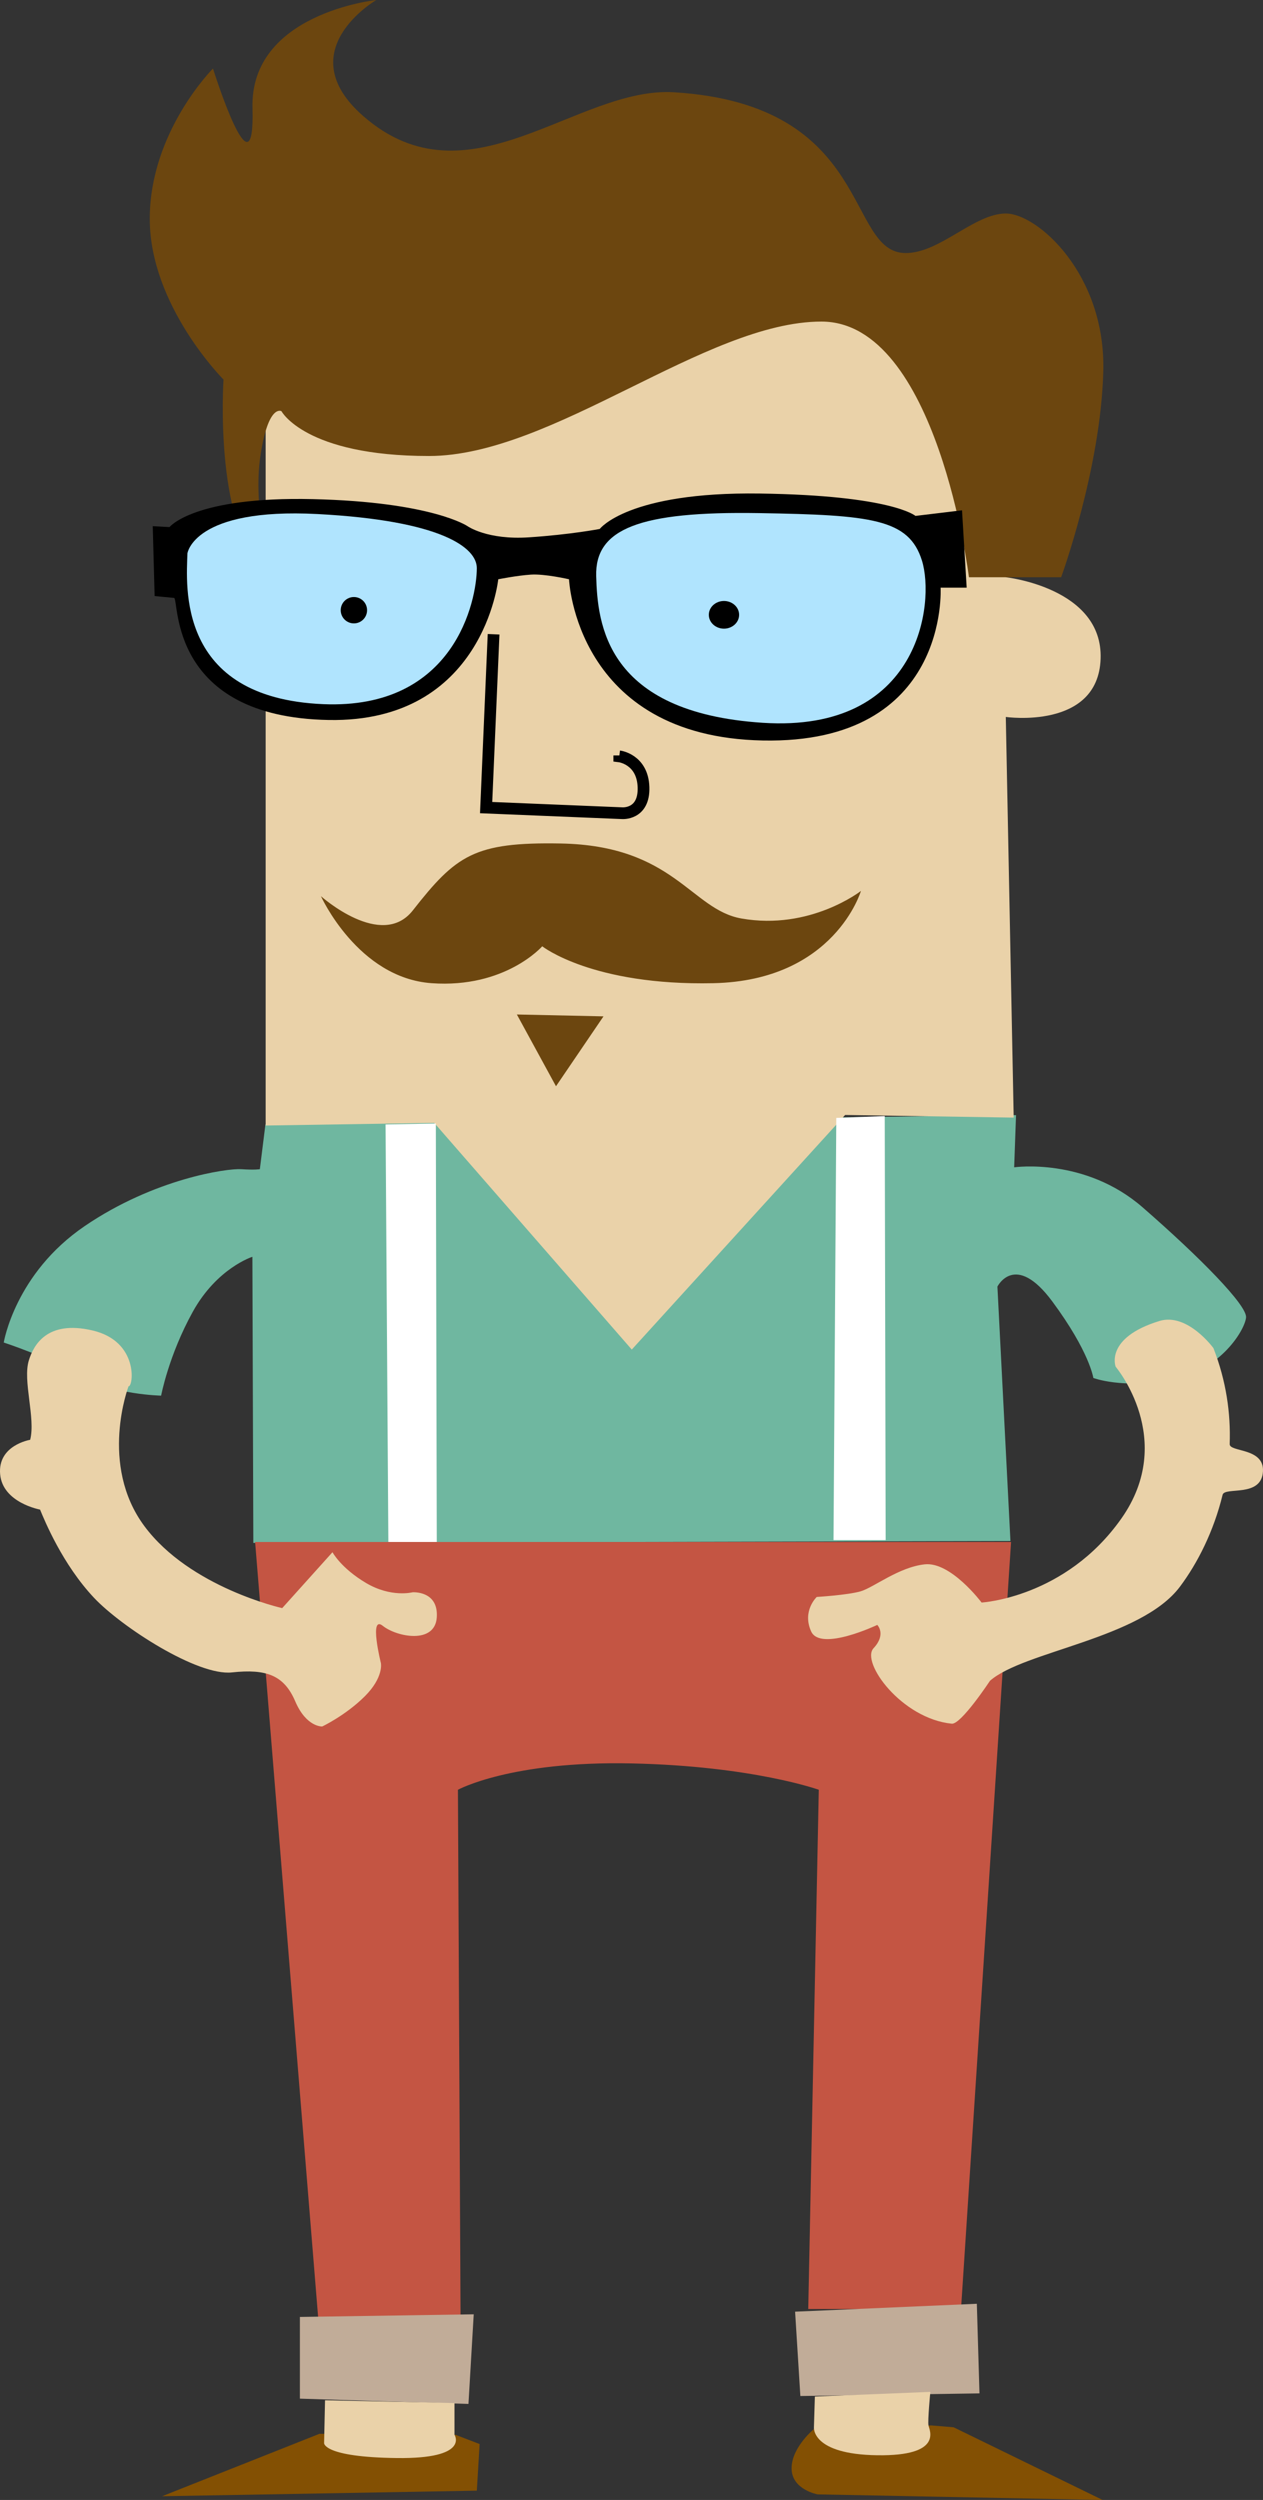 <?xml version="1.0" encoding="UTF-8" standalone="no"?>
<!-- Created with Inkscape (http://www.inkscape.org/) -->

<svg
   xmlns:dc="http://purl.org/dc/elements/1.1/"
   xmlns:cc="http://creativecommons.org/ns#"
   xmlns:rdf="http://www.w3.org/1999/02/22-rdf-syntax-ns#"
   xmlns:svg="http://www.w3.org/2000/svg"
   xmlns="http://www.w3.org/2000/svg"
   xmlns:sodipodi="http://sodipodi.sourceforge.net/DTD/sodipodi-0.dtd"
   xmlns:inkscape="http://www.inkscape.org/namespaces/inkscape"
   id="svg3390"
   version="1.1"
   inkscape:version="0.91 r13725"
   width="107.747"
   height="213.122"
   viewBox="0 0 107.747 213.122"
   sodipodi:docname="worker.svg">
  <rect x="0" y="0" width="107.747" height="213.122" fill="#333333" stroke="none"/>
  <defs
     id="defs3394" />
  <sodipodi:namedview
     pagecolor="#ffffff"
     bordercolor="#666666"
     borderopacity="1"
     objecttolerance="10"
     gridtolerance="10"
     guidetolerance="10"
     inkscape:pageopacity="0"
     inkscape:pageshadow="2"
     inkscape:window-width="1680"
     inkscape:window-height="1006"
     id="namedview3392"
     showgrid="false"
     inkscape:zoom="2.2251082"
     inkscape:cx="164.57361"
     inkscape:cy="83.350144"
     inkscape:window-x="0"
     inkscape:window-y="0"
     inkscape:window-maximized="0"
     inkscape:current-layer="svg3390"
     inkscape:snap-midpoints="true"
     fit-margin-top="0"
     fit-margin-left="0"
     fit-margin-right="0"
     fit-margin-bottom="0" />
  <path
     style="fill:#6fb7a0;fill-opacity:1;fill-rule:evenodd;stroke:none;stroke-width:1px;stroke-linecap:butt;stroke-linejoin:miter;stroke-opacity:1"
     d="m 22.644,95.859 64.034,-0.794 -0.159,4.449 c 0,0 6.038,-0.874 10.964,3.416 4.926,4.29 8.898,8.342 8.819,9.375 -0.079,1.033 -2.145,4.528 -6.356,5.323 -4.211,0.794 -6.673,-0.159 -6.673,-0.159 0,0 -0.318,-2.224 -3.496,-6.515 -3.178,-4.29 -4.687,-1.271 -4.687,-1.271 l 1.112,21.689 -64.59,0.159 -0.08,-24.39 c 0,0 -3.019,0.953 -5.085,4.687 -2.066,3.734 -2.701,7.15 -2.701,7.15 0,0 -4.131,-0.079 -6.832,-1.668 -2.701,-1.589 -6.594,-2.86 -6.594,-2.86 0,0 0.953,-5.879 6.912,-9.931 5.958,-4.052 12.155,-4.926 13.347,-4.846 1.192,0.079 1.589,0 1.589,0 z"
     id="path3341"
     inkscape:connector-curvature="0" />
  <path
     style="fill:#ead2a9;fill-opacity:1;fill-rule:evenodd;stroke:none;stroke-width:1px;stroke-linecap:butt;stroke-linejoin:miter;stroke-opacity:1"
     d="m 22.663,31.459 0,64.491 14.381,-0.225 16.853,19.325 18.201,-19.999 14.381,0.225 -0.674,-34.156 c 0,0 7.865,1.124 8.089,-4.944 0.225,-6.067 -8.089,-6.966 -8.089,-6.966 l -2.022,-24.268 z"
     id="path3477"
     inkscape:connector-curvature="0" />
  <path
     style="fill:#6c460f;fill-opacity:1;fill-rule:evenodd;stroke:none;stroke-width:1px;stroke-linecap:butt;stroke-linejoin:miter;stroke-opacity:1"
     d="m 23.113,48.986 c 0,0 -1.573,-5.618 -0.899,-10.112 0.674,-4.494 1.798,-3.82 1.798,-3.82 0,0 2.022,3.82 12.584,3.82 10.561,0 23.594,-11.46 33.482,-11.46 9.887,0 12.584,21.797 12.584,21.797 l 7.865,0 c 0,0 3.371,-9.213 3.595,-17.527 0.225,-8.314 -5.618,-13.482 -8.314,-13.482 -2.696,0 -5.618,3.371 -8.539,3.371 -5.168,0 -2.704,-12.663 -19.774,-13.707 -8.311,-0.508 -17.527,9.887 -26.516,2.022 C 24.639,4.341 32.101,0 32.101,0 c 0,0 -10.786,1.124 -10.561,9.213 0.225,8.089 -3.371,-3.371 -3.371,-3.371 0,0 -5.393,5.393 -5.393,12.808 0,7.415 6.292,13.707 6.292,13.707 0,0 -0.899,13.482 4.045,16.628 z"
     id="path3475"
     inkscape:connector-curvature="0"
     sodipodi:nodetypes="cscssccssssscscscc" />
  <path
     style="fill:#6c460f;fill-opacity:1;fill-rule:evenodd;stroke:none;stroke-width:1px;stroke-linecap:butt;stroke-linejoin:miter;stroke-opacity:1"
     d="m 27.382,76.401 c 0,0 5.163,4.618 7.84,1.207 3.687,-4.698 5.231,-5.835 12.609,-5.701 9.67,0.176 11.109,5.629 15.411,6.392 5.877,1.041 10.206,-2.347 10.206,-2.347 0,0 -2.247,7.64 -12.584,7.865 -10.337,0.225 -14.606,-3.146 -14.606,-3.146 0,0 -3.146,3.595 -9.438,3.146 -6.292,-0.449 -9.438,-7.415 -9.438,-7.415 z"
     id="path3479"
     inkscape:connector-curvature="0"
     sodipodi:nodetypes="cssscscsc" />
  <path
     style="fill:none;fill-rule:evenodd;stroke:#000000;stroke-width:1px;stroke-linecap:butt;stroke-linejoin:miter;stroke-opacity:1"
     d="m 42.108,54.071 -0.636,14.777 11.599,0.477 c 0,0 1.907,0.159 1.827,-2.224 -0.08,-2.383 -2.066,-2.622 -2.066,-2.622 l 0,0 0,-0.079"
     id="path3483"
     inkscape:connector-curvature="0" />
  <path
     style="fill:#6c460f;fill-opacity:1;fill-rule:evenodd;stroke:none;stroke-width:1px;stroke-linecap:butt;stroke-linejoin:miter;stroke-opacity:1"
     d="m 44.095,86.485 7.389,0.159 -4.052,5.958 z"
     id="path3481"
     inkscape:connector-curvature="0" />
  <path
     style="fill:#000000;fill-opacity:1;fill-rule:evenodd;stroke:none;stroke-width:1px;stroke-linecap:butt;stroke-linejoin:miter;stroke-opacity:1"
     d="m 13.031,44.855 1.43,0.079 c 0,0 2.066,-2.622 12.235,-2.383 10.169,0.238 13.188,2.304 13.188,2.304 0,0 1.668,1.192 5.243,0.953 3.575,-0.238 6.038,-0.715 6.038,-0.715 0,0 2.383,-3.178 13.665,-3.019 11.281,0.159 13.268,1.907 13.268,1.907 l 3.972,-0.477 0.397,6.594 -2.224,0 c 0,0 0.794,13.347 -15.174,13.029 -15.969,-0.318 -16.525,-13.744 -16.525,-13.744 0,0 -2.066,-0.477 -3.257,-0.397 -1.192,0.079 -2.781,0.397 -2.781,0.397 0,0 -1.256,12.231 -14.459,11.996 -13.625,-0.242 -12.756,-10.119 -13.188,-10.407 l -1.668,-0.159 z"
     id="path3485"
     inkscape:connector-curvature="0"
     sodipodi:nodetypes="ccscscsccccscccsccc" />
  <path
     style="fill:#b0e4fe;fill-opacity:1;fill-rule:evenodd;stroke:none;stroke-width:1px;stroke-linecap:butt;stroke-linejoin:miter;stroke-opacity:1"
     d="m 15.99,47.172 c 0,0 0.537,-3.906 11.103,-3.35 10.566,0.556 13.585,2.86 13.585,4.608 0,2.759 -1.904,12.076 -13.109,11.599 -12.55,-0.534 -11.659,-10.155 -11.58,-12.857 z"
     id="path3489"
     inkscape:connector-curvature="0"
     sodipodi:nodetypes="csssc" />
  <path
     style="fill:#b0e4fe;fill-opacity:1;fill-rule:evenodd;stroke:none;stroke-width:1px;stroke-linecap:butt;stroke-linejoin:miter;stroke-opacity:1"
     d="m 50.861,49.115 c -0.112,-4.022 3.641,-5.543 13.889,-5.373 9.574,0.159 12.791,0.477 13.903,4.052 1.112,3.575 -0.159,14.698 -13.585,13.824 -13.426,-0.874 -14.095,-8.481 -14.207,-12.503 z"
     id="path3491"
     inkscape:connector-curvature="0"
     sodipodi:nodetypes="zsssz" />
  <path
     style="fill:#ffffff;fill-opacity:1;fill-rule:evenodd;stroke:none;stroke-width:1px;stroke-linecap:butt;stroke-linejoin:miter;stroke-opacity:1"
     d="m 32.893,95.859 0.238,35.592 4.131,0 -0.08,-35.671 z"
     id="path3343"
     inkscape:connector-curvature="0" />
  <path
     style="fill:#ffffff;fill-opacity:1;fill-rule:evenodd;stroke:none;stroke-width:1px;stroke-linecap:butt;stroke-linejoin:miter;stroke-opacity:1"
     d="m 71.345,95.303 -0.238,35.989 4.449,0 -0.079,-36.148 z"
     id="path3345"
     inkscape:connector-curvature="0" />
  <path
     style="fill:#c45543;fill-opacity:1;fill-rule:evenodd;stroke:none;stroke-width:1px;stroke-linecap:butt;stroke-linejoin:miter;stroke-opacity:1"
     d="m 21.764,131.454 5.393,66.289 12.134,0 -0.225,-45.166 c 0,0 4.494,-2.472 14.831,-2.247 10.337,0.225 15.954,2.247 15.954,2.247 l -0.899,44.268 13.033,0 4.269,-65.39 z"
     id="path3347"
     inkscape:connector-curvature="0" />
  <path
     style="fill:#c1ac98;fill-opacity:1;fill-rule:evenodd;stroke:none;stroke-width:1px;stroke-linecap:butt;stroke-linejoin:miter;stroke-opacity:1"
     d="m 25.584,197.518 0,6.966 14.381,0.449 0.449,-7.64 z"
     id="path3349"
     inkscape:connector-curvature="0" />
  <path
     style="fill:#c1ac98;fill-opacity:1;fill-rule:evenodd;stroke:none;stroke-width:1px;stroke-linecap:butt;stroke-linejoin:miter;stroke-opacity:1"
     d="m 67.83,197.069 0.449,7.191 15.28,-0.225 -0.225,-7.64 z"
     id="path3351"
     inkscape:connector-curvature="0" />
  <path
     style="fill:#835003;fill-opacity:1;fill-rule:evenodd;stroke:none;stroke-width:1px;stroke-linecap:butt;stroke-linejoin:miter;stroke-opacity:1"
     d="m 27.252,207.481 -13.426,5.323 26.853,-0.477 0.238,-3.972 -2.066,-0.794 z"
     id="path3357"
     inkscape:connector-curvature="0" />
  <path
     style="fill:#ead2a9;fill-opacity:1;fill-rule:evenodd;stroke:none;stroke-width:1px;stroke-linecap:butt;stroke-linejoin:miter;stroke-opacity:1"
     d="m 27.729,204.621 -0.08,3.655 c 0,0 -0.08,1.192 6.197,1.271 6.276,0.079 4.926,-1.986 4.926,-1.986 l 0,-2.701 z"
     id="path3353"
     inkscape:connector-curvature="0" />
  <path
     style="fill:#835003;fill-opacity:1;fill-rule:evenodd;stroke:none;stroke-width:1px;stroke-linecap:butt;stroke-linejoin:miter;stroke-opacity:1"
     d="m 69.517,207.005 c 0,0 -1.986,1.589 -1.986,3.416 0,1.827 2.224,2.224 2.224,2.224 l 24.311,0.477 -12.711,-6.197 -1.907,-0.159 z"
     id="path3359"
     inkscape:connector-curvature="0" />
  <path
     style="fill:#ead2a9;fill-opacity:1;fill-rule:evenodd;stroke:none;stroke-width:1px;stroke-linecap:butt;stroke-linejoin:miter;stroke-opacity:1"
     d="m 69.517,204.304 -0.08,2.622 c 0,0 -0.238,2.304 5.402,2.383 5.641,0.079 4.449,-2.145 4.37,-2.542 -0.079,-0.397 0.159,-2.86 0.159,-2.86 z"
     id="path3355"
     inkscape:connector-curvature="0" />
  <path
     style="fill:#ead2a9;fill-opacity:1;fill-rule:evenodd;stroke:none;stroke-width:1px;stroke-linecap:butt;stroke-linejoin:miter;stroke-opacity:1"
     d="m 28.364,132.325 c 0,0 0.715,1.351 2.86,2.622 2.145,1.271 3.972,0.794 3.972,0.794 0,0 2.224,-0.159 2.066,2.145 -0.159,2.304 -3.416,1.668 -4.608,0.715 -1.192,-0.953 -0.159,3.178 -0.159,3.178 0,0 0.256,1.209 -1.378,2.834 -1.634,1.626 -3.627,2.568 -3.627,2.568 0,0 -1.351,0.08 -2.304,-2.145 -0.953,-2.224 -2.463,-2.781 -5.402,-2.463 -2.94,0.318 -9.425,-3.882 -11.758,-6.356 -2.695,-2.858 -4.216,-6.574 -4.609,-7.526 0,0 -3.191,-0.576 -3.405,-3.013 -0.219,-2.485 2.562,-2.935 2.562,-2.935 0.479,-1.852 -0.659,-5.041 -0.109,-6.785 0.389,-1.233 1.499,-3.458 5.431,-2.537 3.968,0.929 3.482,4.801 3.07,4.762 0,0 -2.542,6.673 1.351,11.917 3.893,5.243 11.758,6.991 11.758,6.991 z"
     id="path3361"
     inkscape:connector-curvature="0"
     sodipodi:nodetypes="cscssczcsssssssscscc" />
  <path
     style="fill:#ead2a9;fill-opacity:1;fill-rule:evenodd;stroke:none;stroke-width:1px;stroke-linecap:butt;stroke-linejoin:miter;stroke-opacity:1"
     d="m 95.179,116.515 c 0,0 5.243,6.197 0.477,12.95 -4.767,6.753 -11.917,7.15 -11.917,7.15 0,0 -2.622,-3.496 -4.846,-3.257 -2.224,0.238 -4.37,1.986 -5.482,2.304 -1.112,0.318 -3.734,0.477 -3.734,0.477 0,0 -1.271,1.192 -0.477,2.94 0.794,1.748 5.641,-0.556 5.641,-0.556 0,0 0.794,0.794 -0.318,1.986 -1.112,1.192 2.386,6.006 6.673,6.435 0.794,0.08 3.257,-3.655 3.257,-3.655 2.869,-2.532 12.87,-3.575 16.207,-8.024 1.51,-2.013 2.881,-4.722 3.639,-7.83 0.178,-0.728 3.33,0.275 3.445,-2.009 0.102,-2.031 -2.865,-1.614 -2.84,-2.321 0.095,-2.613 -0.295,-5.384 -1.385,-8.178 0,0 -2.22,-3.047 -4.612,-2.313 -4.692,1.44 -3.729,3.902 -3.729,3.902 z"
     id="path3363"
     inkscape:connector-curvature="0"
     sodipodi:nodetypes="cscsscscsssssssssc" />
  <circle
     style="fill:#000000;fill-opacity:1;stroke:none;stroke-opacity:1"
     id="path4165"
     cx="30.191"
     cy="-52.02"
     r="1.124"
     transform="scale(1,-1)" />
  <ellipse
     style="fill:#000000;fill-opacity:1;stroke:none;stroke-opacity:1"
     id="path4249"
     cx="61.762"
     cy="52.413"
     rx="1.292"
     ry="1.18" />
</svg>
